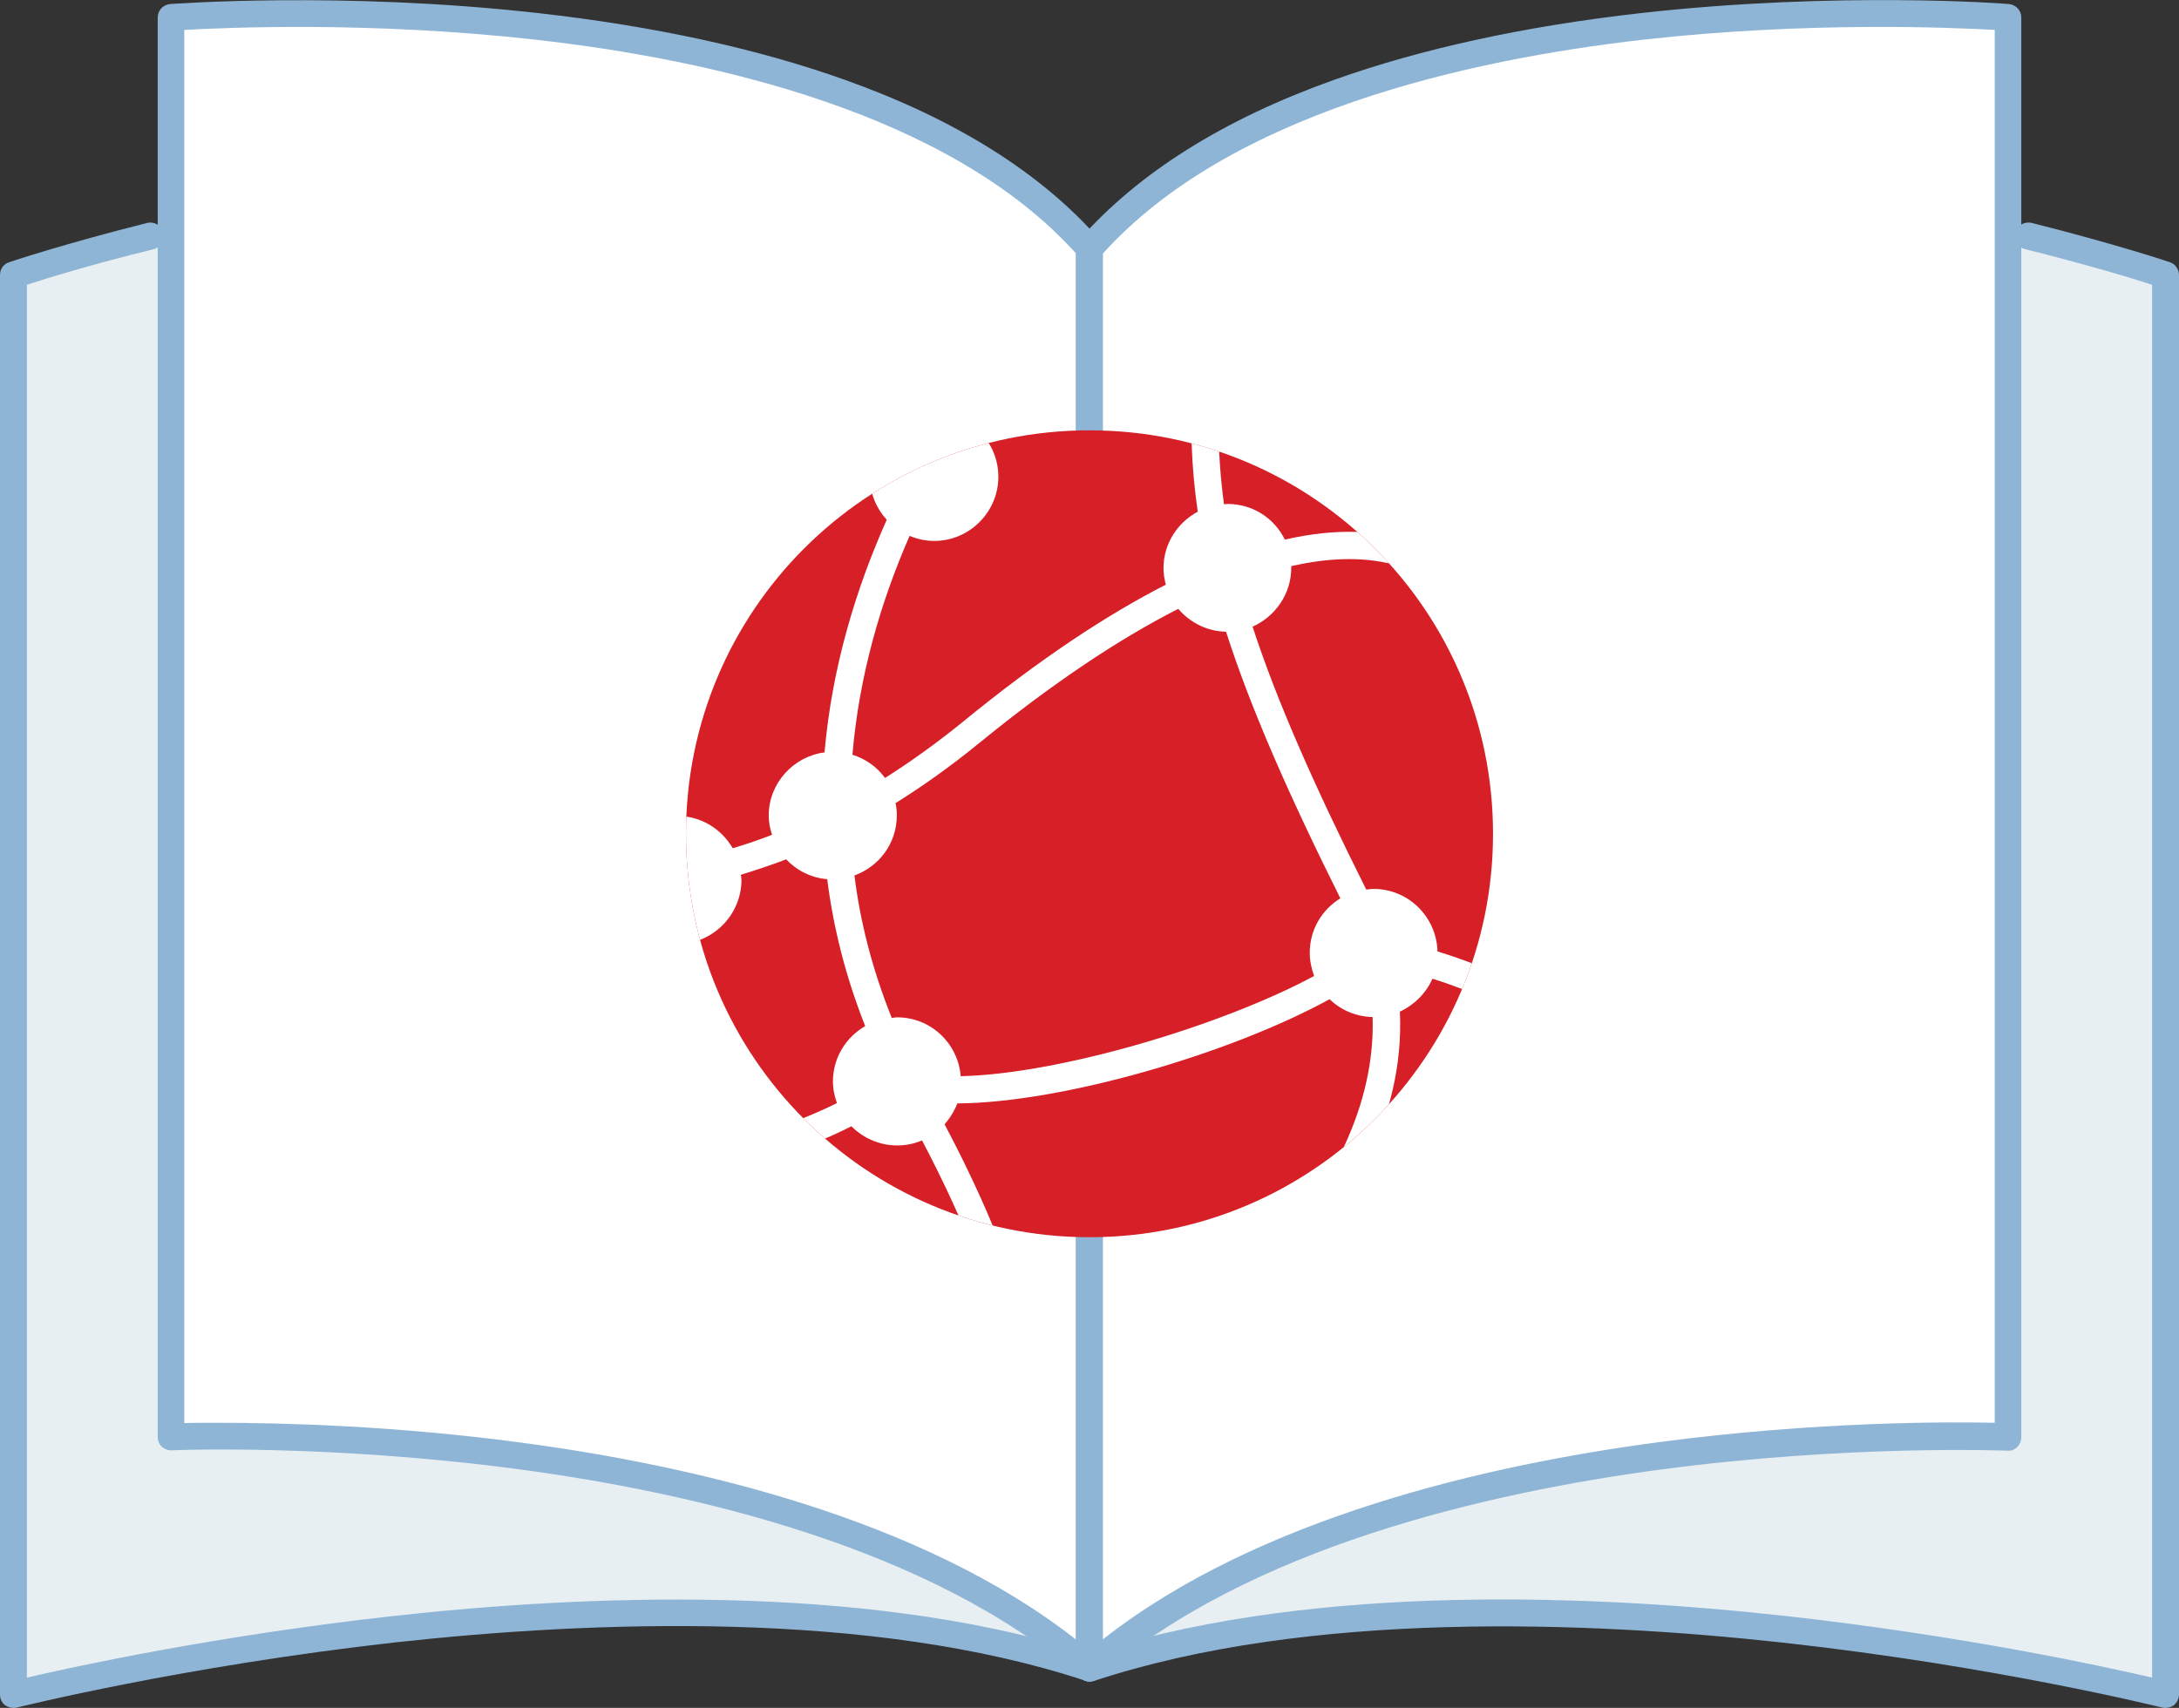 <?xml version="1.0" encoding="utf-8"?>
<!-- Generator: Adobe Illustrator 22.1.0, SVG Export Plug-In . SVG Version: 6.00 Build 0)  -->
<svg version="1.1" id="Layer_1" xmlns="http://www.w3.org/2000/svg" xmlns:xlink="http://www.w3.org/1999/xlink" x="0px" y="0px"
	 viewBox="0 0 648 508" style="enable-background:new 0 0 648 508;" xml:space="preserve">
<rect x="0" y="0" width="648" height="508" fill="#333333" stroke="none"/>
<style type="text/css">
	.st0{fill:#E7EFF2;}
	.st1{fill:#8EB5D6;}
	.st2{fill:#FFFFFF;}
	.st3{fill:#D61F26;}
	.st4{clip-path:url(#SVGID_2_);fill:#FFFFFF;}
</style>
<path class="st0" d="M324,73.9v422.2C199.1,454.9,4,504,4,504V81.8c0,0,15.6-5.3,40.8-11.6"/>
<path class="st1" d="M4,508c-0.9,0-1.7-0.3-2.5-0.8c-1-0.8-1.5-1.9-1.5-3.2V81.8C0,80,1.1,78.5,2.7,78c0.2-0.1,16.1-5.4,41.1-11.7
	c2.1-0.5,4.3,0.8,4.9,2.9s-0.8,4.3-2.9,4.9C27,78.7,13.5,82.9,8,84.7v414.3c14.1-3.3,56.5-12.5,108.7-18.3
	c57.6-6.4,138.9-9.6,203.3,10V73.9c0-2.2,1.8-4,4-4s4,1.8,4,4v422.2c0,1.3-0.6,2.5-1.7,3.2c-1,0.8-2.4,1-3.6,0.6
	c-63.8-21.1-146.7-17.8-205-11.4C54.3,495.6,5.5,507.8,5,507.9C4.7,508,4.3,508,4,508z"/>
<path class="st2" d="M324,496.1c-87.8-76.6-273.2-68.7-273.2-68.7V5.2c0,0,199-15.7,273.2,68.7V496.1z"/>
<path class="st1" d="M324,500.1c-0.9,0-1.9-0.3-2.6-1c-44.6-38.9-115.6-55.2-167.3-62.1c-56.3-7.5-102.6-5.7-103.1-5.6
	c-1.1,0-2.2-0.4-2.9-1.1c-0.8-0.8-1.2-1.8-1.2-2.9V5.2c0-2.1,1.6-3.8,3.7-4c0.5,0,50.8-3.9,109.5,2.7c34.6,3.9,65.3,10.6,91.3,19.9
	c32.8,11.7,58.3,27.7,75.6,47.5c0.6,0.7,1,1.7,1,2.6v422.2c0,1.6-0.9,3-2.3,3.6C325.1,500,324.6,500.1,324,500.1z M65.2,423.2
	c18.2,0,51.8,0.8,89.8,5.9c50.4,6.7,118.8,22.3,165,58.6V75.4c-37.7-41.8-108.2-57.7-160.8-63.6C110.3,6.3,67.4,8.2,54.8,8.9v414.4
	C57.3,423.2,60.8,423.2,65.2,423.2z"/>
<path class="st0" d="M324,73.9v422.2c124.9-41.2,320,7.9,320,7.9V81.8c0,0-15.6-5.3-40.8-11.6"/>
<path class="st1" d="M644,508c-0.3,0-0.7,0-1-0.1c-0.5-0.1-49.3-12.3-112.7-19.3c-58.3-6.4-141.2-9.7-205,11.4
	c-1.2,0.4-2.6,0.2-3.6-0.6c-1-0.8-1.7-2-1.7-3.2V73.9c0-2.2,1.8-4,4-4s4,1.8,4,4v416.8c64.4-19.7,145.7-16.4,203.3-10
	c52.2,5.8,94.7,15,108.7,18.3V84.7c-5.5-1.8-19-5.9-37.8-10.6c-2.1-0.5-3.4-2.7-2.9-4.9c0.5-2.1,2.7-3.4,4.9-2.9
	c25,6.3,40.9,11.6,41.1,11.7c1.6,0.5,2.7,2.1,2.7,3.8V504c0,1.2-0.6,2.4-1.5,3.2C645.7,507.7,644.9,508,644,508z"/>
<path class="st2" d="M324,496.1c87.8-76.6,273.2-68.7,273.2-68.7V5.2c0,0-199-15.7-273.2,68.7V496.1z"/>
<path class="st1" d="M324,500.1c-0.6,0-1.1-0.1-1.7-0.4c-1.4-0.6-2.3-2.1-2.3-3.6V73.9c0-1,0.4-1.9,1-2.6
	c17.4-19.8,42.8-35.8,75.6-47.5c26-9.3,56.8-16,91.3-19.9c58.7-6.6,109-2.8,109.5-2.7c2.1,0.2,3.7,1.9,3.7,4v422.3
	c0,1.1-0.4,2.1-1.2,2.9c-0.8,0.8-1.8,1.2-2.9,1.1c-0.5,0-46.8-1.9-103.1,5.6c-51.7,6.9-122.7,23.2-167.3,62.1
	C325.9,499.8,324.9,500.1,324,500.1z M328,75.4v412.2c46.2-36.3,114.6-51.9,165-58.6c47.2-6.3,87.5-6.1,100.2-5.8V8.9
	c-12.5-0.7-55.5-2.6-104.5,2.9C436.1,17.8,365.7,33.6,328,75.4z"/>
<path class="st3" d="M444,248c0,66.3-53.7,120-120,120c-66.3,0-120-53.7-120-120c0-66.3,53.7-120,120-120
	C390.3,128,444,181.7,444,248"/>
<g>
	<defs>
		<path id="SVGID_1_" d="M204,248c0,66.3,53.7,120,120,120s120-53.7,120-120c0-66.3-53.7-120-120-120S204,181.7,204,248"/>
	</defs>
	<clipPath id="SVGID_2_">
		<use xlink:href="#SVGID_1_"  style="overflow:visible;"/>
	</clipPath>
	<path class="st4" d="M459.5,296.2c-0.9-0.5-16.2-8.4-32-13.2c-0.3-10.3-8.7-18.6-19-18.6c-0.7,0-1.4,0.1-2.2,0.2
		c-15.9-31.8-26.8-56.7-33.8-78.2c6.7-3,11.5-9.7,11.5-17.5c0-0.2,0-0.3,0-0.5c12.2-2.8,23-2.8,32.2,0c16.7,5.2,23.7,18.6,26.7,28.9
		l7.9-2.2c-4.9-17.3-16.3-29.5-32.1-34.4c-8.9-2.8-20.9-3.8-36.6-0.2c-3.1-6.3-9.5-10.6-17-10.6c-0.4,0-0.7,0.1-1.1,0.1
		c-2.1-15.4-2.1-30.1-0.3-46l-8.1-0.9c-1.9,16.9-1.8,32.6,0.6,49.1c-6,3.2-10.2,9.5-10.2,16.8c0,1.7,0.3,3.4,0.7,4.9
		c-17.2,8.8-37.3,21.9-60.6,41c-7.9,6.4-15.5,11.8-22.9,16.5c-2.4-3.3-5.8-5.7-9.7-6.9c2-23.7,8.5-45.7,17-65.1
		c2.2,0.9,4.7,1.5,7.3,1.5c10.5,0,19.1-8.6,19.1-19.1c0-6.6-3.4-12.5-8.6-15.9c19.9-31.9,40.8-51.5,41.3-52l-5.5-6
		c-0.5,0.5-22.8,21.3-43.6,55.1c-0.9-0.1-1.8-0.3-2.7-0.3c-10.5,0-19.1,8.6-19.1,19.1c0,5,1.9,9.4,5,12.8
		c-9.2,20.6-16.3,44-18.5,69.2c-9.3,1.2-16.6,9.2-16.6,18.8c0,2,0.4,3.9,1,5.7c-4.1,1.6-8,2.9-11.7,4c-3.3-5.7-9.4-9.6-16.5-9.6
		c-9.2,0-16.8,6.5-18.7,15.1c-1.7,0-2.6-0.1-2.7-0.1l-0.9,8.1c0.3,0,1.6,0.2,3.7,0.2c1.9,8.5,9.5,14.8,18.6,14.8
		c10.5,0,19.1-8.6,19.1-19.1c0-0.5-0.1-1-0.2-1.5c4.2-1.3,8.8-2.8,13.5-4.6c3.1,3.3,7.4,5.5,12.2,5.9c1.8,14.2,5.4,28.8,11.3,43.7
		c-5.7,3.3-9.6,9.4-9.6,16.5c0,2.3,0.5,4.4,1.2,6.4c-26,13-58.5,16.8-58.9,16.8l0.9,8.1c1.7-0.2,35-4.1,62.3-18
		c3.5,3.5,8.3,5.7,13.6,5.7c2.6,0,5.1-0.5,7.4-1.5c55.3,105.1,12.8,131.3,12.4,131.5l4,7.2c0.5-0.3,12.1-6.9,17.6-26.1
		c5.6-19.9,5.1-56.2-27.3-117.4c1.6-1.8,2.9-3.9,3.8-6.2c31.4-0.2,81.4-14.9,110.7-31c3.3,3.2,7.8,5.2,12.8,5.3
		c1.8,58.9-66.4,102.4-67.2,103l4.3,6.9c0.9-0.5,74.1-47.3,71-111.5c4.3-2,7.8-5.5,9.7-9.8c14.7,4.6,29.5,12.3,29.7,12.4
		L459.5,296.2z M254.1,260.4c7.4-2.7,12.6-9.6,12.6-17.9c0-1.2-0.1-2.4-0.4-3.6c8-5,16.2-10.8,24.8-17.8
		c21.3-17.4,41.2-30.8,59.3-40c3.4,4,8.5,6.7,14.2,6.8c7.1,22.1,18.1,47.4,34,79.3c-5.5,3.4-9.1,9.3-9.1,16.2c0,2.4,0.5,4.7,1.3,6.9
		c-27.7,14.9-76,29.2-105.1,29.8c-0.8-9.8-8.9-17.5-18.9-17.5c-0.6,0-1.1,0.1-1.6,0.2C259.4,288.3,255.8,274.2,254.1,260.4"/>
</g>
</svg>
